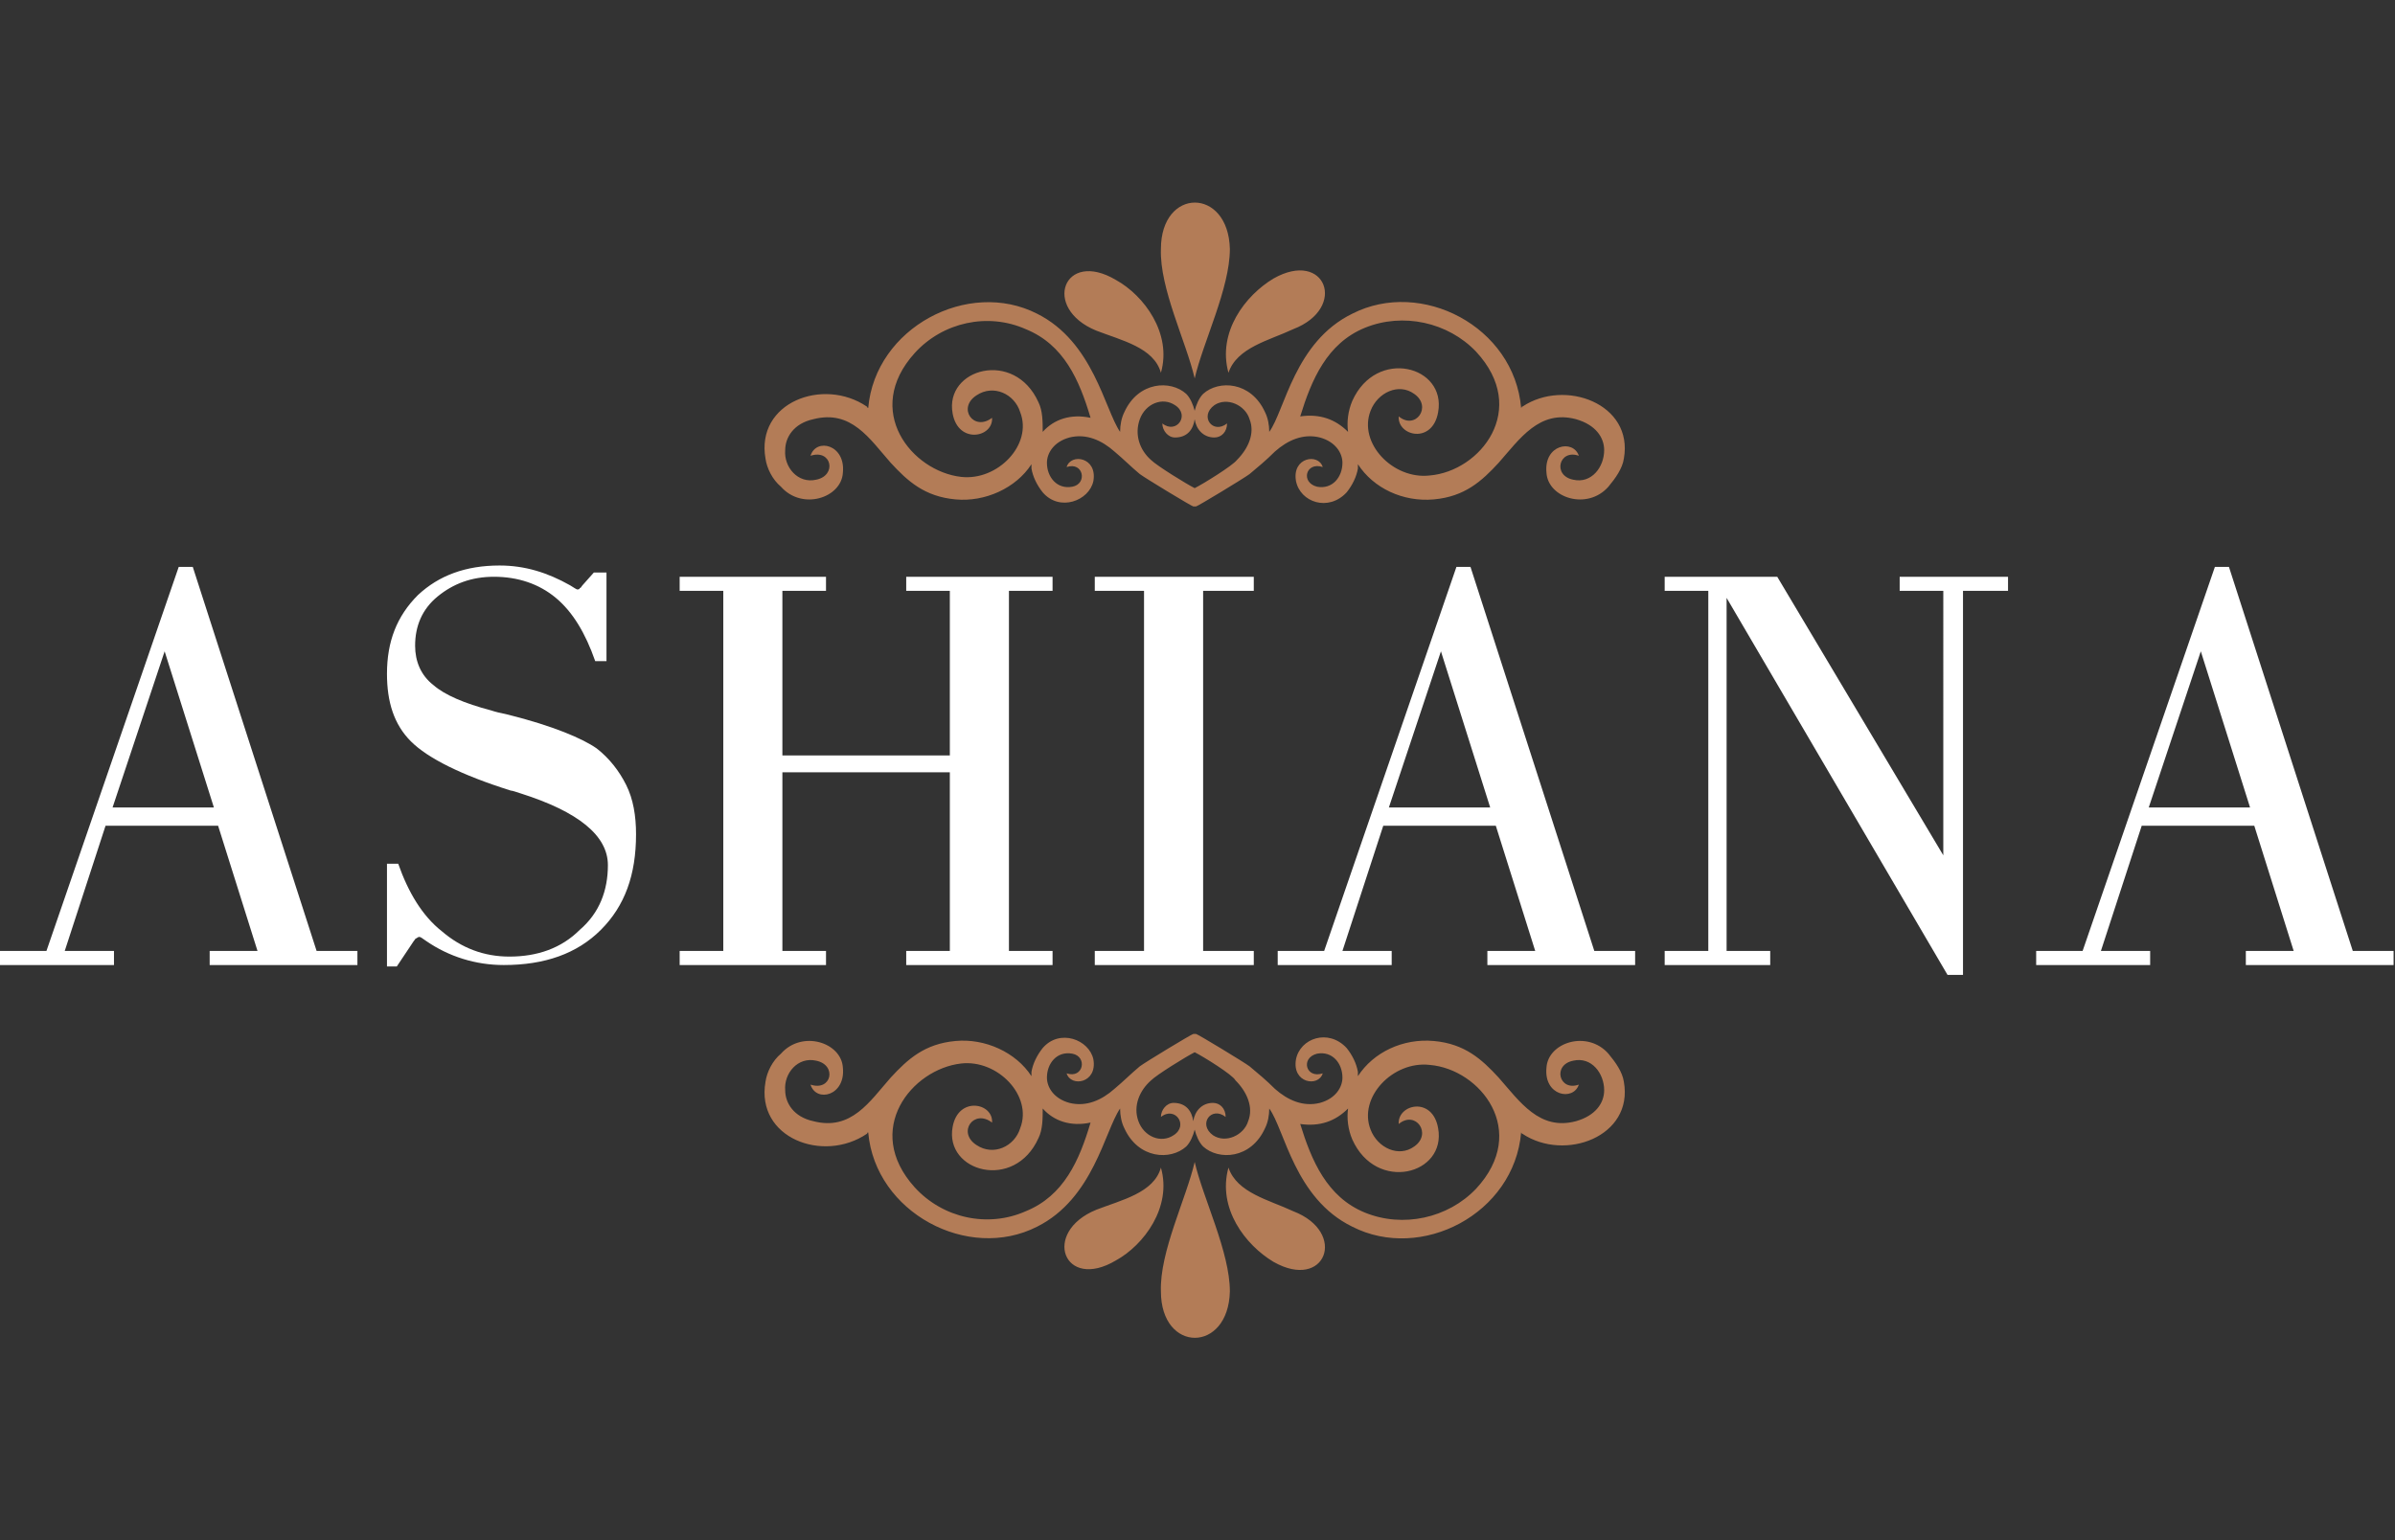 <?xml version="1.0" encoding="utf-8"?>
<!-- Generator: Adobe Illustrator 21.0.2, SVG Export Plug-In . SVG Version: 6.00 Build 0)  -->
<svg version="1.1" id="Layer_1" xmlns="http://www.w3.org/2000/svg" xmlns:xlink="http://www.w3.org/1999/xlink" x="0px" y="0px"
	 viewBox="0 0 170.2 109.5" style="enable-background:new 0 0 170.2 109.5;" xml:space="preserve">
<rect x="0" y="0" width="170.2" height="109.5" fill="#333333" stroke="none"/>
<style type="text/css">
	.st0{fill-rule:evenodd;clip-rule:evenodd;fill:#FFFFFF;}
	.st1{fill-rule:evenodd;clip-rule:evenodd;fill:#B37C57;}
</style>
<g>
	<g>
		<path class="st0" d="M152.7,57.4h7.2l-3.5-11.1L152.7,57.4L152.7,57.4z M144.7,68.6v-1h3.3l9.4-27.3h1l8.8,27.3h2.9v1h-10.5v-1
			h3.4l-2.8-8.9h-8l-2.9,8.9h3.5v1H144.7L144.7,68.6z M118.3,68.6v-1h3.1V42h-3.1v-1h8l11.8,19.8V42h-3.1v-1h7.7v1h-3.2v27.3h-1.1
			l-15.7-26.8v25.1h3.1v1H118.3L118.3,68.6z M98.7,57.4h7.2l-3.5-11.1L98.7,57.4L98.7,57.4z M90.8,68.6v-1h3.3l9.4-27.3h1l8.8,27.3
			h2.9v1h-10.5v-1h3.4l-2.8-8.9h-8l-2.9,8.9h3.5v1H90.8L90.8,68.6z M77.8,68.6v-1h3.5V42h-3.5v-1h11.3v1h-3.6v25.6h3.6v1H77.8
			L77.8,68.6z M48.3,68.6v-1h3.1V42h-3.1v-1h10.4v1h-3.1v11.7h11.9V42h-3.1v-1h10.4v1h-3.1v25.6h3.1v1H64.4v-1h3.1V54.9H55.6v12.7
			h3.1v1H48.3L48.3,68.6z M28.2,68.7h-0.7v-7.3h0.8c0.7,2,1.7,3.7,3.1,4.8c1.4,1.2,3,1.8,4.8,1.8c2,0,3.7-0.6,5-1.9
			c1.4-1.2,2-2.8,2-4.6c0-2.1-2.1-3.8-6.2-5.1c-0.3-0.1-0.6-0.2-0.7-0.2c-3.5-1.1-5.9-2.3-7.1-3.5c-1.2-1.2-1.7-2.8-1.7-4.8
			c0-2.3,0.7-4.1,2.2-5.6c1.5-1.4,3.4-2.1,5.8-2.1c1.8,0,3.4,0.5,5,1.4c0.3,0.2,0.5,0.3,0.5,0.3c0.1,0,0.2,0,0.2-0.1
			c0.1,0,0.1-0.1,0.2-0.2l0.8-0.9h0.9v6.3h-0.8c-0.7-2-1.6-3.5-2.8-4.5c-1.2-1-2.7-1.5-4.4-1.5c-1.6,0-2.9,0.5-4,1.4
			c-1.1,0.9-1.6,2.1-1.6,3.5c0,1.1,0.4,2.1,1.3,2.8c0.8,0.7,2.2,1.3,4.1,1.8c0.3,0.1,0.7,0.2,1.2,0.3c3.2,0.8,5.3,1.7,6.3,2.4
			c0.9,0.7,1.6,1.6,2.1,2.6c0.5,1,0.7,2.2,0.7,3.5c0,2.9-0.8,5.1-2.5,6.8c-1.7,1.7-4,2.5-6.9,2.5c-2,0-3.9-0.6-5.5-1.7
			c-0.3-0.2-0.4-0.3-0.5-0.3c0,0-0.1,0-0.2,0.1c-0.1,0-0.1,0.1-0.2,0.2L28.2,68.7L28.2,68.7z M8,57.4h7.2l-3.5-11.1L8,57.4L8,57.4z
			 M0,68.6v-1h3.3l9.4-27.3h1l8.8,27.3h2.9v1H14.9v-1h3.4l-2.8-8.9h-8l-2.9,8.9h3.5v1H0L0,68.6z"/>
	</g>
	<g>
		<path class="st1" d="M57.6,32.4c1.5-0.5,1.9,1.4,0.4,1.7c-1.3,0.3-2.3-0.9-2.2-2.1c0-0.9,0.6-1.9,2-2.2c2.7-0.7,4,1.4,5.5,3.1
			c1.2,1.3,2.4,2.4,4.6,2.6c2.1,0.2,4.3-0.8,5.4-2.5c0,0.1,0,0.2,0,0.3c0.1,0.6,0.4,1.2,0.8,1.7c1.2,1.4,3.3,0.6,3.6-0.8
			c0.3-1.7-1.6-2-1.9-1c1.2-0.4,1.5,1.2,0.4,1.4c-1.1,0.2-1.8-0.7-1.8-1.7c0-0.7,0.5-1.5,1.6-1.8c1.2-0.3,2.3,0.2,3.2,1
			c0.6,0.5,1.2,1.1,1.8,1.6c0.4,0.3,3.7,2.3,3.8,2.3l0.1,0l0.1,0c0.1,0,3.4-2,3.8-2.3c0.6-0.5,1.2-1,1.8-1.6c0.9-0.8,2-1.3,3.2-1
			c1.1,0.3,1.6,1.1,1.6,1.8c0,1-0.7,1.9-1.8,1.7c-1.2-0.3-0.8-1.8,0.4-1.4c-0.3-1-2.2-0.7-1.9,1c0.3,1.5,2.3,2.2,3.6,0.8
			c0.4-0.5,0.7-1.1,0.8-1.7c0-0.1,0-0.2,0-0.3c1.1,1.7,3.2,2.7,5.4,2.5c2.2-0.2,3.4-1.3,4.6-2.6c1.5-1.7,2.9-3.8,5.5-3.1
			c1.4,0.4,2,1.3,2,2.2c0,1.2-0.9,2.4-2.2,2.1c-1.5-0.3-1-2.2,0.4-1.7c-0.4-1.2-2.5-0.8-2.3,1.2c0.1,1.8,2.9,2.7,4.4,1
			c0.5-0.6,1-1.3,1.1-2c0.7-3.9-4.2-5.7-7.2-3.7c-0.1,0,0,0-0.1,0.1c-0.5-5.8-7.1-9.2-12-6.7c-4.1,2-4.8,6.9-5.9,8.4
			c0-0.5-0.1-1-0.3-1.4c-1-2.2-3.3-2.3-4.4-1.3c-0.3,0.3-0.5,0.8-0.6,1.2c-0.1-0.4-0.3-0.9-0.6-1.2c-1.1-1-3.4-0.9-4.4,1.3
			c-0.2,0.4-0.3,0.9-0.3,1.4c-1.1-1.6-1.9-6.4-5.9-8.4c-4.9-2.5-11.5,1-12,6.7c-0.1,0,0,0-0.1-0.1c-3.1-2.1-7.9-0.3-7.2,3.7
			c0.1,0.7,0.5,1.5,1.1,2c1.5,1.7,4.3,0.8,4.4-1C60.1,31.6,58,31.1,57.6,32.4L57.6,32.4z M57.6,77.1c1.5,0.5,1.9-1.4,0.4-1.7
			c-1.3-0.3-2.3,0.9-2.2,2.1c0,0.9,0.6,1.9,2,2.2c2.7,0.7,4-1.4,5.5-3.1c1.2-1.3,2.4-2.4,4.6-2.6c2.1-0.2,4.3,0.8,5.4,2.5
			c0-0.1,0-0.2,0-0.3c0.1-0.6,0.4-1.2,0.8-1.7c1.2-1.4,3.3-0.6,3.6,0.8c0.3,1.7-1.6,2-1.9,1c1.2,0.4,1.5-1.2,0.4-1.4
			c-1.1-0.2-1.8,0.7-1.8,1.7c0,0.7,0.5,1.5,1.6,1.8c1.2,0.3,2.3-0.2,3.2-1c0.6-0.5,1.2-1.1,1.8-1.6c0.4-0.3,3.7-2.3,3.8-2.3l0.1,0
			l0.1,0c0.1,0,3.4,2,3.8,2.3c0.6,0.5,1.2,1,1.8,1.6c0.9,0.8,2,1.3,3.2,1c1.1-0.3,1.6-1.1,1.6-1.8c0-1-0.7-1.9-1.8-1.7
			c-1.2,0.3-0.8,1.8,0.4,1.4c-0.3,1-2.2,0.7-1.9-1c0.3-1.5,2.3-2.2,3.6-0.8c0.4,0.5,0.7,1.1,0.8,1.7c0,0.1,0,0.2,0,0.3
			c1.1-1.7,3.2-2.7,5.4-2.5c2.2,0.2,3.4,1.3,4.6,2.6c1.5,1.7,2.9,3.8,5.5,3.1c1.4-0.4,2-1.3,2-2.2c0-1.2-0.9-2.4-2.2-2.1
			c-1.5,0.3-1,2.2,0.4,1.7c-0.4,1.2-2.5,0.8-2.3-1.2c0.1-1.8,2.9-2.7,4.4-1c0.5,0.6,1,1.3,1.1,2c0.7,3.9-4.2,5.7-7.2,3.7
			c-0.1,0,0,0-0.1-0.1c-0.5,5.8-7.1,9.2-12,6.7c-4.1-2-4.8-6.9-5.9-8.4c0,0.5-0.1,1-0.3,1.4c-1,2.2-3.3,2.3-4.4,1.3
			c-0.3-0.3-0.5-0.8-0.6-1.2c-0.1,0.4-0.3,0.9-0.6,1.2c-1.1,1-3.4,0.9-4.4-1.3c-0.2-0.4-0.3-0.9-0.3-1.4c-1.1,1.6-1.9,6.4-5.9,8.4
			c-4.9,2.5-11.5-1-12-6.7c-0.1,0,0,0-0.1,0.1c-3.1,2.1-7.9,0.3-7.2-3.7c0.1-0.7,0.5-1.5,1.1-2c1.5-1.7,4.3-0.8,4.4,1
			C60.1,77.9,58,78.4,57.6,77.1L57.6,77.1z M87.3,83c-0.8,2.9,1.2,5.5,3.2,6.7c3.7,2.1,5.3-2.1,1.4-3.6C90.2,85.3,87.9,84.8,87.3,83
			L87.3,83z M82.5,83c-0.5,1.8-2.8,2.3-4.6,3c-3.9,1.6-2.3,5.8,1.4,3.6C81.3,88.5,83.3,85.8,82.5,83L82.5,83z M84.9,82.6
			c-0.6,2.6-2.5,6.4-2.4,9.2c0,4.4,4.8,4.4,4.9,0C87.4,89,85.5,85.2,84.9,82.6L84.9,82.6z M84.9,74.8c-0.6,0.3-2.7,1.6-3.1,2
			c-0.8,0.7-1.3,1.8-0.9,2.9c0.4,1.1,1.6,1.6,2.5,1c1.1-0.7,0.1-2.1-0.9-1.3c0-0.5,0.4-1,0.9-1c0.9,0,1.3,0.6,1.4,1.3
			c0.1-0.7,0.6-1.3,1.4-1.3c0.5,0,0.9,0.4,0.9,1c-1-0.8-2,0.5-0.9,1.3c0.9,0.6,2.2,0,2.5-1c0.4-1-0.1-2.1-0.9-2.9
			C87.6,76.4,85.5,75.1,84.9,74.8L84.9,74.8z M95.8,78.8c-0.9,0.9-2,1.3-3.4,1.1c0.8,2.6,1.9,5.2,4.6,6.3c2.7,1.1,5.9,0.4,7.9-1.7
			c3.8-4.1,0.3-8.5-3.3-8.8c-2.6-0.3-5.1,2.3-4.2,4.6c0.5,1.3,2,2,3.1,1.2c1.3-0.9,0.1-2.6-1.1-1.6c-0.1-1.4,2.4-2,2.8,0.3
			c0.6,3.3-4.4,4.6-6.1,0.8C95.8,80.3,95.7,79.5,95.8,78.8L95.8,78.8z M74.1,78.8c0,0.7,0,1.5-0.3,2.1c-1.7,3.8-6.7,2.4-6.1-0.8
			c0.4-2.2,2.9-1.7,2.8-0.3c-1.3-1-2.5,0.7-1.1,1.6c1.2,0.8,2.7,0.1,3.1-1.2c0.9-2.3-1.6-4.9-4.2-4.6c-3.5,0.4-7,4.7-3.3,8.8
			c2,2.2,5.2,2.9,7.9,1.7c2.7-1.1,3.8-3.6,4.6-6.3C76.1,80.1,74.9,79.7,74.1,78.8L74.1,78.8z M87.3,26.5c-0.8-2.9,1.2-5.5,3.2-6.7
			c3.7-2.1,5.3,2.1,1.4,3.6C90.2,24.2,87.9,24.7,87.3,26.5L87.3,26.5z M82.5,26.5c-0.5-1.8-2.8-2.3-4.6-3c-3.9-1.6-2.3-5.8,1.4-3.6
			C81.3,21,83.3,23.7,82.5,26.5L82.5,26.5z M84.9,26.9c-0.6-2.6-2.5-6.4-2.4-9.2c0-4.4,4.8-4.4,4.9,0C87.4,20.5,85.5,24.3,84.9,26.9
			L84.9,26.9z M84.9,34.7c-0.6-0.3-2.7-1.6-3.1-2C81,32,80.6,30.9,81,29.8c0.4-1.1,1.6-1.6,2.5-1c1.1,0.7,0.1,2.1-0.9,1.3
			c0,0.5,0.4,1,0.9,1c0.9,0,1.3-0.6,1.4-1.3c0.1,0.7,0.6,1.3,1.4,1.3c0.5,0,0.9-0.4,0.9-1c-1,0.8-2-0.5-0.9-1.3c0.9-0.6,2.2,0,2.5,1
			c0.4,1-0.1,2.1-0.9,2.9C87.6,33.1,85.5,34.4,84.9,34.7L84.9,34.7z M95.8,30.7c-0.9-0.9-2-1.3-3.4-1.1c0.8-2.6,1.9-5.2,4.6-6.3
			c2.7-1.1,5.9-0.4,7.9,1.7c3.8,4.1,0.3,8.5-3.3,8.8c-2.6,0.3-5.1-2.3-4.2-4.6c0.5-1.3,2-2,3.1-1.2c1.3,0.9,0.1,2.6-1.1,1.6
			c-0.1,1.4,2.4,2,2.8-0.3c0.6-3.3-4.4-4.6-6.1-0.8C95.8,29.2,95.7,30,95.8,30.7L95.8,30.7z M74.1,30.7c0-0.7,0-1.5-0.3-2.1
			c-1.7-3.8-6.7-2.4-6.1,0.8c0.4,2.2,2.9,1.7,2.8,0.3c-1.3,1-2.5-0.7-1.1-1.6c1.2-0.8,2.7-0.1,3.1,1.2c0.9,2.3-1.6,4.9-4.2,4.6
			c-3.5-0.4-7-4.7-3.3-8.8c2-2.2,5.2-2.9,7.9-1.7c2.7,1.1,3.8,3.6,4.6,6.3C76.1,29.4,74.9,29.8,74.1,30.7z"/>
	</g>
</g>
<g id="XMLID_53_">
</g>
<g id="XMLID_54_">
</g>
<g id="XMLID_55_">
</g>
<g id="XMLID_56_">
</g>
<g id="XMLID_57_">
</g>
<g id="XMLID_58_">
</g>
<g id="XMLID_59_">
</g>
<g id="XMLID_60_">
</g>
<g id="XMLID_61_">
</g>
<g id="XMLID_62_">
</g>
<g id="XMLID_63_">
</g>
<g id="XMLID_64_">
</g>
<g id="XMLID_65_">
</g>
<g id="XMLID_66_">
</g>
</svg>
